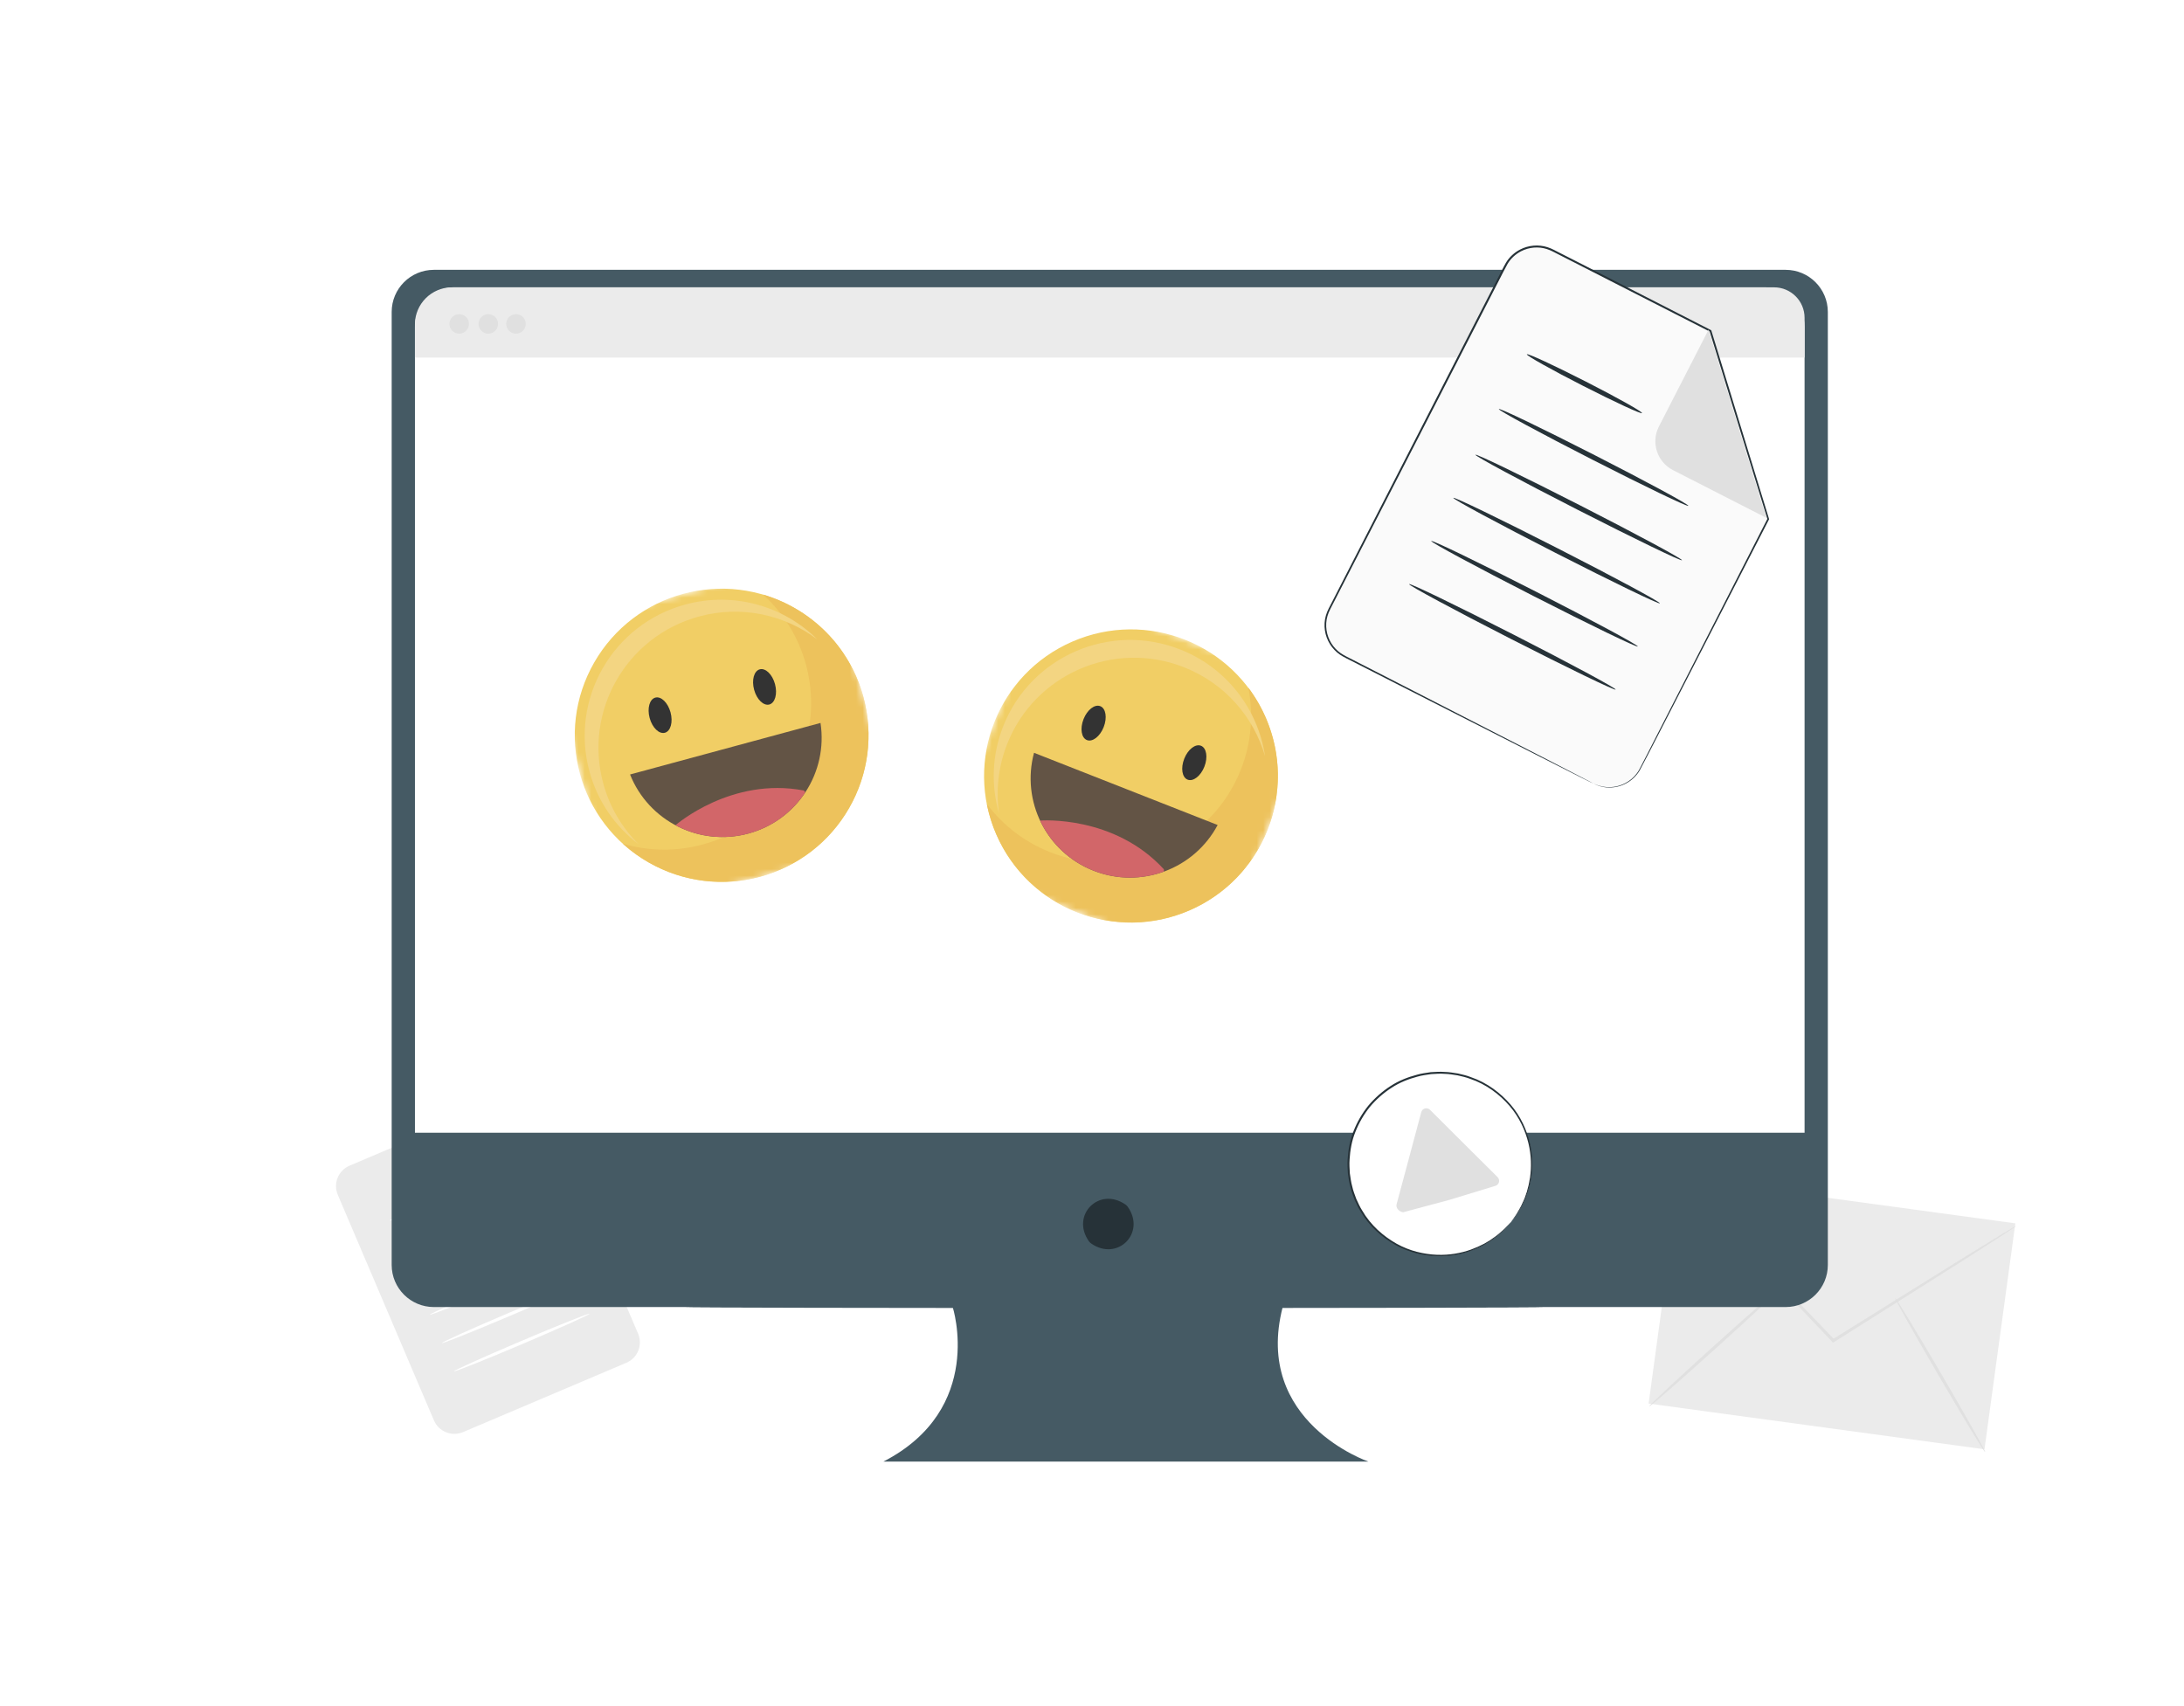 <svg width="338" height="264" viewBox="0 0 338 264" fill="none" xmlns="http://www.w3.org/2000/svg">
<g filter="url(#filter0_dd_857_41)">
<rect x="12" y="9.972" width="310" height="235" rx="7.5" fill="white"/>
</g>
<path d="M259.919 182.268L255.142 217.238L307.122 224.313L311.899 189.342L259.919 182.268Z" fill="#EBEBEB"/>
<path d="M312 189.761C312.006 189.773 311.82 189.911 311.454 190.163C311.045 190.432 310.505 190.786 309.832 191.23C308.373 192.171 306.331 193.478 303.821 195.09C298.68 198.339 291.642 202.781 283.847 207.709L283.685 207.81L283.553 207.667C283.451 207.559 283.337 207.445 283.229 207.325C276.809 200.563 270.996 194.443 266.75 189.971C264.684 187.765 263.003 185.961 261.796 184.672C261.243 184.066 260.799 183.581 260.468 183.215C260.168 182.879 260.018 182.694 260.03 182.688C260.042 182.676 260.216 182.837 260.54 183.149C260.889 183.503 261.357 183.964 261.934 184.546C263.165 185.811 264.888 187.573 266.996 189.737C271.272 194.185 277.115 200.269 283.577 206.995C283.691 207.109 283.799 207.229 283.901 207.337L283.601 207.301C291.426 202.421 298.488 198.021 303.647 194.802C306.187 193.244 308.259 191.979 309.736 191.068C310.427 190.654 310.985 190.325 311.406 190.073C311.784 189.857 311.988 189.749 312 189.761Z" fill="#E0E0E0"/>
<path d="M255.244 217.665C255.154 217.57 259.718 213.307 265.435 208.146C271.152 202.985 275.86 198.885 275.944 198.981C276.034 199.077 271.47 203.339 265.753 208.5C260.042 213.655 255.334 217.761 255.244 217.665Z" fill="#E0E0E0"/>
<path d="M293.287 200.893C293.401 200.827 296.614 206.114 300.464 212.696C304.313 219.284 307.34 224.673 307.226 224.739C307.112 224.805 303.899 219.524 300.049 212.936C296.2 206.348 293.173 200.959 293.287 200.893Z" fill="#E0E0E0"/>
<path d="M96.937 210.922L71.667 221.652C69.919 222.395 67.901 221.58 67.157 219.842L52.276 184.924C51.531 183.179 52.348 181.165 54.089 180.422L70.118 173.612L87.965 181.105L98.751 206.414C99.496 208.17 98.685 210.185 96.937 210.922Z" fill="#EBEBEB"/>
<path d="M70.118 173.624L74.303 183.449C74.994 185.067 76.874 185.823 78.495 185.133L87.96 181.117L70.118 173.624Z" fill="#E0E0E0"/>
<path d="M72.015 183.947C72.069 184.072 69.493 185.289 66.268 186.656C63.037 188.029 60.377 189.036 60.323 188.91C60.269 188.784 62.845 187.567 66.07 186.201C69.301 184.834 71.961 183.821 72.015 183.947Z" fill="white"/>
<path d="M81.936 186.296C81.99 186.422 77.726 188.352 72.412 190.612C67.097 192.872 62.749 194.598 62.695 194.472C62.641 194.347 66.905 192.416 72.219 190.156C77.534 187.897 81.882 186.17 81.936 186.296Z" fill="white"/>
<path d="M85.647 190.199C85.701 190.325 81.047 192.423 75.258 194.88C69.463 197.338 64.725 199.232 64.671 199.107C64.617 198.981 69.271 196.883 75.06 194.425C80.855 191.967 85.593 190.073 85.647 190.199Z" fill="white"/>
<path d="M87.515 194.575C87.569 194.701 82.915 196.799 77.126 199.256C71.331 201.714 66.592 203.608 66.538 203.483C66.484 203.357 71.138 201.259 76.927 198.801C82.717 196.343 87.461 194.449 87.515 194.575Z" fill="white"/>
<path d="M89.377 198.957C89.431 199.083 84.777 201.181 78.987 203.638C73.192 206.096 68.454 207.99 68.4 207.864C68.346 207.739 73 205.64 78.789 203.183C84.585 200.719 89.323 198.831 89.377 198.957Z" fill="white"/>
<path d="M91.244 203.333C91.298 203.458 86.644 205.557 80.855 208.014C75.06 210.472 70.322 212.366 70.268 212.24C70.213 212.115 74.868 210.016 80.657 207.559C86.452 205.095 91.19 203.207 91.244 203.333Z" fill="white"/>
<path d="M276.35 41.763H67.146C63.54 41.763 60.617 44.68 60.617 48.28V195.781C60.617 199.381 63.54 202.298 67.146 202.298H147.437C147.437 202.298 152.542 218.063 136.711 226.221H211.79C211.79 226.221 193.914 220.104 198.512 202.298H276.35C279.956 202.298 282.879 199.381 282.879 195.781V48.286C282.879 44.687 279.956 41.763 276.35 41.763Z" fill="#455A64"/>
<path d="M174.539 186.79C177.387 190.847 172.934 195.299 168.863 192.456C168.731 192.363 168.606 192.244 168.512 192.106C165.677 188.049 170.124 183.604 174.188 186.44C174.326 186.534 174.445 186.653 174.539 186.79Z" fill="#263238"/>
<path d="M279.279 175.32H64.217V50.541C64.217 47.185 66.939 44.468 70.301 44.468H273.195C276.557 44.468 279.279 47.185 279.279 50.541V175.32Z" fill="white"/>
<path d="M279.279 55.342H64.217V50.202C64.217 47.034 66.789 44.473 69.956 44.473H274.562C277.165 44.473 279.279 46.583 279.279 49.181V55.342Z" fill="#EBEBEB"/>
<path d="M71.066 51.642C71.901 51.642 72.578 50.967 72.578 50.133C72.578 49.3 71.901 48.624 71.066 48.624C70.231 48.624 69.555 49.3 69.555 50.133C69.555 50.967 70.231 51.642 71.066 51.642Z" fill="#E0E0E0"/>
<path d="M75.57 51.642C76.404 51.642 77.081 50.967 77.081 50.133C77.081 49.3 76.404 48.624 75.57 48.624C74.735 48.624 74.058 49.3 74.058 50.133C74.058 50.967 74.735 51.642 75.57 51.642Z" fill="#E0E0E0"/>
<path d="M79.854 51.642C80.689 51.642 81.365 50.967 81.365 50.133C81.365 49.3 80.689 48.624 79.854 48.624C79.019 48.624 78.342 49.3 78.342 50.133C78.342 50.967 79.019 51.642 79.854 51.642Z" fill="#E0E0E0"/>
<path d="M238.949 202.323C238.949 202.392 209.181 202.448 172.463 202.448C135.733 202.448 105.971 202.392 105.971 202.323C105.971 202.255 135.733 202.198 172.463 202.198C209.175 202.198 238.949 202.255 238.949 202.323Z" fill="#455A64"/>
<path d="M246.596 121.274L208.066 101.6C205.405 100.24 204.348 96.985 205.712 94.329L232.994 41.098C234.357 38.443 237.618 37.388 240.278 38.748L264.714 51.229L273.656 80.35L253.88 118.936C252.523 121.58 249.262 122.629 246.596 121.274Z" fill="#FAFAFA"/>
<path d="M246.596 121.274C246.596 121.274 246.674 121.298 246.818 121.364C246.962 121.43 247.178 121.52 247.479 121.604C248.067 121.778 249.004 121.958 250.187 121.706C251.34 121.454 252.775 120.711 253.658 119.188C254.481 117.648 255.376 115.831 256.409 113.823C260.528 105.761 266.419 94.221 273.542 80.272L273.536 80.368C270.827 71.562 267.801 61.737 264.576 51.253L264.648 51.343C260.12 49.029 255.4 46.625 250.547 44.149C248.121 42.908 245.659 41.656 243.173 40.385C242.548 40.067 241.93 39.749 241.299 39.432C240.669 39.12 240.056 38.754 239.408 38.551C238.104 38.125 236.627 38.251 235.396 38.892C234.543 39.336 233.805 40.013 233.318 40.834C232.844 41.674 232.411 42.573 231.961 43.436C231.066 45.181 230.177 46.907 229.301 48.627C227.541 52.062 225.799 55.449 224.094 58.776C220.683 65.43 217.386 71.85 214.251 77.964C212.684 81.021 211.152 84.001 209.663 86.896C208.919 88.347 208.186 89.773 207.465 91.176C207.105 91.877 206.745 92.573 206.39 93.268C206.048 93.969 205.64 94.629 205.441 95.342C205.021 96.781 205.279 98.352 206.042 99.568C206.42 100.18 206.925 100.707 207.507 101.109C208.09 101.505 208.756 101.798 209.381 102.128C211.909 103.423 214.335 104.664 216.647 105.851C225.902 110.598 233.39 114.441 238.573 117.102C241.155 118.433 243.161 119.47 244.524 120.177C245.197 120.531 245.713 120.801 246.067 120.981C246.422 121.172 246.596 121.274 246.596 121.274C246.596 121.274 246.41 121.19 246.061 121.017C245.701 120.837 245.185 120.579 244.5 120.237C243.125 119.542 241.113 118.523 238.519 117.216C233.324 114.579 225.823 110.766 216.551 106.054C214.233 104.873 211.807 103.639 209.273 102.35C208.642 102.014 207.988 101.732 207.369 101.319C206.763 100.899 206.234 100.348 205.832 99.706C205.027 98.429 204.757 96.787 205.195 95.276C205.405 94.515 205.82 93.844 206.162 93.154C206.516 92.465 206.871 91.763 207.231 91.062C207.952 89.653 208.678 88.227 209.423 86.782C210.906 83.887 212.432 80.901 213.999 77.844C217.128 71.73 220.419 65.304 223.824 58.65C225.529 55.323 227.265 51.936 229.024 48.495C229.907 46.775 230.79 45.043 231.685 43.304C232.141 42.435 232.555 41.56 233.054 40.679C233.57 39.809 234.351 39.09 235.252 38.623C236.555 37.945 238.116 37.813 239.504 38.263C240.206 38.485 240.813 38.856 241.437 39.162C242.062 39.48 242.686 39.797 243.311 40.115C245.797 41.386 248.259 42.645 250.686 43.88C255.538 46.361 260.252 48.771 264.78 51.085L264.834 51.115L264.852 51.175C268.065 61.659 271.074 71.49 273.776 80.302L273.794 80.35L273.77 80.398C266.606 94.323 260.678 105.845 256.541 113.895C255.496 115.903 254.595 117.702 253.754 119.248C252.841 120.795 251.37 121.538 250.199 121.778C248.998 122.018 248.049 121.826 247.461 121.634C247.16 121.538 246.944 121.442 246.806 121.37C246.668 121.31 246.596 121.274 246.596 121.274Z" fill="#263238"/>
<path d="M254.121 63.937C254.025 64.129 249.953 62.246 245.029 59.735C240.104 57.223 236.195 55.029 236.297 54.837C236.393 54.645 240.465 56.528 245.389 59.039C250.313 61.551 254.223 63.745 254.121 63.937Z" fill="#263238"/>
<path d="M261.291 78.288C261.195 78.48 254.547 75.285 246.446 71.149C238.345 67.013 231.859 63.5 231.955 63.308C232.051 63.116 238.699 66.311 246.8 70.447C254.907 74.584 261.393 78.096 261.291 78.288Z" fill="#263238"/>
<path d="M260.312 86.71C260.216 86.902 252.974 83.401 244.146 78.893C235.312 74.385 228.238 70.573 228.334 70.381C228.43 70.189 235.672 73.69 244.5 78.198C253.328 82.706 260.408 86.518 260.312 86.71Z" fill="#263238"/>
<path d="M256.889 93.382C256.793 93.574 249.55 90.073 240.723 85.565C231.889 81.057 224.815 77.245 224.911 77.053C225.007 76.861 232.249 80.362 241.077 84.87C249.911 89.378 256.991 93.19 256.889 93.382Z" fill="#263238"/>
<path d="M253.472 100.06C253.376 100.251 246.134 96.751 237.306 92.243C228.472 87.735 221.398 83.922 221.494 83.731C221.59 83.539 228.832 87.04 237.66 91.547C246.488 96.055 253.568 99.868 253.472 100.06Z" fill="#263238"/>
<path d="M250.049 106.731C249.953 106.923 242.711 103.423 233.883 98.915C225.049 94.407 217.975 90.594 218.071 90.403C218.167 90.211 225.409 93.712 234.237 98.219C243.071 102.727 250.151 106.54 250.049 106.731Z" fill="#263238"/>
<path d="M264.42 51.025L256.739 66.006C255.472 68.475 256.45 71.508 258.931 72.773L273.361 80.147L264.42 51.025Z" fill="#E0E0E0"/>
<path d="M233.847 189.144C228.886 195.198 219.95 196.091 213.891 191.14C207.826 186.188 206.931 177.275 211.891 171.22C216.852 165.166 225.781 164.273 231.847 169.224C237.912 174.169 238.807 183.089 233.847 189.144Z" fill="white"/>
<path d="M233.846 189.144C233.84 189.138 233.883 189.072 233.973 188.952C234.069 188.814 234.195 188.634 234.357 188.401C234.441 188.281 234.537 188.143 234.645 187.999C234.747 187.849 234.837 187.669 234.945 187.483C235.162 187.112 235.426 186.686 235.636 186.165C236.135 185.164 236.549 183.839 236.789 182.268C237.017 180.704 237.011 178.863 236.537 176.921C236.062 174.991 235.15 172.941 233.612 171.154C232.081 169.392 230.021 167.81 227.511 166.97C226.898 166.73 226.238 166.593 225.583 166.437C224.917 166.341 224.244 166.209 223.553 166.203C222.863 166.143 222.166 166.209 221.464 166.245C220.767 166.353 220.058 166.431 219.368 166.635C217.986 167 216.605 167.54 215.368 168.355C214.125 169.152 212.984 170.153 212.005 171.316C211.056 172.503 210.3 173.816 209.759 175.195C209.201 176.567 208.954 178.024 208.864 179.451C208.804 180.164 208.864 180.877 208.9 181.579C209.008 182.274 209.081 182.97 209.273 183.629C209.411 184.306 209.681 184.936 209.903 185.571C210.192 186.183 210.45 186.794 210.81 187.351C212.131 189.641 214.095 191.338 216.131 192.489C218.185 193.64 220.383 194.125 222.37 194.209C224.37 194.287 226.178 193.933 227.673 193.394C229.162 192.848 230.381 192.177 231.264 191.494C231.733 191.182 232.099 190.84 232.423 190.553C232.585 190.409 232.742 190.283 232.868 190.157C232.994 190.025 233.102 189.905 233.204 189.797C233.402 189.593 233.552 189.432 233.666 189.312C233.786 189.192 233.84 189.138 233.846 189.144C233.852 189.15 233.804 189.21 233.702 189.324C233.594 189.45 233.444 189.617 233.258 189.833C233.156 189.947 233.048 190.073 232.928 190.205C232.802 190.337 232.645 190.469 232.489 190.618C232.171 190.912 231.811 191.266 231.342 191.584C230.46 192.291 229.24 192.986 227.733 193.55C226.226 194.107 224.394 194.485 222.364 194.419C220.347 194.347 218.107 193.867 216.005 192.711C213.927 191.548 211.921 189.827 210.564 187.489C210.198 186.926 209.927 186.296 209.633 185.673C209.399 185.026 209.129 184.384 208.984 183.689C208.786 183.012 208.708 182.304 208.6 181.597C208.564 180.877 208.504 180.158 208.564 179.427C208.654 177.97 208.906 176.484 209.477 175.081C210.023 173.672 210.798 172.329 211.771 171.118C212.774 169.932 213.933 168.907 215.206 168.091C216.473 167.258 217.884 166.713 219.296 166.341C219.998 166.137 220.725 166.053 221.433 165.945C222.154 165.909 222.863 165.849 223.565 165.909C224.274 165.915 224.959 166.053 225.637 166.149C226.304 166.311 226.976 166.449 227.601 166.701C230.159 167.564 232.255 169.188 233.804 170.987C235.36 172.809 236.279 174.901 236.747 176.867C237.215 178.839 237.209 180.71 236.957 182.292C236.699 183.875 236.261 185.205 235.744 186.213C235.522 186.734 235.246 187.154 235.024 187.525C234.909 187.711 234.813 187.885 234.705 188.035C234.597 188.179 234.495 188.311 234.405 188.431C234.231 188.658 234.093 188.832 233.991 188.964C233.901 189.084 233.852 189.144 233.846 189.144Z" fill="#263238"/>
<path d="M231.769 182.19C232.213 182.633 232.009 183.383 231.408 183.545L224.292 185.715L217.158 187.627C216.533 187.537 215.981 186.985 216.143 186.38L218.053 179.259L219.956 172.137C220.118 171.532 220.869 171.334 221.313 171.771L226.538 176.981L231.769 182.19Z" fill="#E0E0E0"/>
<mask id="mask0_857_41" style="mask-type:luminance" maskUnits="userSpaceOnUse" x="145" y="90" width="60" height="60">
<path d="M162.2 90.677L145.541 132.892L187.832 149.521L204.491 107.306L162.2 90.677Z" fill="white"/>
</mask>
<g mask="url(#mask0_857_41)">
<path d="M184.091 140.912C195.604 135.919 200.876 122.551 195.874 111.06C190.871 99.568 177.479 94.305 165.967 99.299C154.455 104.292 149.182 117.66 154.185 129.151C159.187 140.643 172.579 145.906 184.091 140.912Z" fill="#F1CE65"/>
<path d="M193.196 106.438C194.006 110.55 193.688 114.932 192.037 119.116C187.436 130.77 174.237 136.5 162.562 131.909C158.509 130.314 155.17 127.682 152.732 124.439C154.179 131.777 159.223 138.239 166.706 141.182C178.38 145.774 191.58 140.049 196.18 128.39C199.183 120.789 197.778 112.534 193.196 106.438Z" fill="#EDC25C"/>
<path d="M155.872 115.148C160.142 104.322 172.399 99.005 183.239 103.273C189.574 105.767 194.03 110.982 195.778 117.042C194.709 109.831 189.911 103.381 182.632 100.516C171.786 96.254 159.536 101.571 155.266 112.391C153.488 116.886 153.374 121.628 154.623 125.938C154.107 122.413 154.473 118.703 155.872 115.148Z" fill="#F3D582"/>
<path d="M170.808 112.535C170.237 113.985 169.078 114.884 168.213 114.543C167.354 114.207 167.12 112.756 167.691 111.306C168.261 109.855 169.42 108.956 170.285 109.298C171.144 109.639 171.378 111.084 170.808 112.535Z" fill="#333333"/>
<path d="M186.391 118.661C185.821 120.111 184.662 121.01 183.797 120.669C182.938 120.327 182.704 118.882 183.275 117.432C183.845 115.981 185.004 115.082 185.869 115.424C186.728 115.765 186.962 117.21 186.391 118.661Z" fill="#333333"/>
<path d="M160.028 116.515C158.022 123.954 161.89 131.873 169.24 134.762C176.591 137.652 184.83 134.499 188.445 127.689L160.028 116.515Z" fill="#635445"/>
<path d="M160.965 127.005C162.574 130.428 165.439 133.269 169.24 134.762C172.879 136.195 176.735 136.141 180.134 134.9L180.122 134.54C172.417 126.142 161.121 126.987 160.965 127.005Z" fill="#D26669"/>
</g>
<mask id="mask1_857_41" style="mask-type:luminance" maskUnits="userSpaceOnUse" x="83" y="85" width="57" height="57">
<path d="M127.672 85.975L83.804 97.853L95.704 141.642L139.572 129.763L127.672 85.975Z" fill="white"/>
</mask>
<g mask="url(#mask1_857_41)">
<path d="M131.404 125.091C137.649 114.223 133.878 100.358 122.99 94.124C112.103 87.89 98.212 91.654 91.967 102.522C85.721 113.39 89.493 127.255 100.38 133.49C111.274 139.724 125.164 135.965 131.404 125.091Z" fill="#F1CE65"/>
<path d="M118.084 92.019C121.195 94.831 123.561 98.535 124.738 102.876C128.023 114.966 120.864 127.429 108.752 130.708C104.542 131.847 100.29 131.727 96.399 130.582C101.948 135.599 109.863 137.781 117.628 135.677C129.74 132.398 136.899 119.936 133.614 107.845C131.47 99.956 125.404 94.171 118.084 92.019Z" fill="#EDC25C"/>
<path d="M93.36 121.255C90.309 110.027 96.951 98.457 108.205 95.412C114.781 93.632 121.471 95.161 126.503 98.979C121.333 93.836 113.622 91.516 106.073 93.56C94.825 96.605 88.177 108.175 91.228 119.402C92.495 124.066 95.24 127.938 98.819 130.648C96.29 128.136 94.363 124.941 93.36 121.255Z" fill="#F3D582"/>
<path d="M103.773 110.254C104.181 111.759 103.791 113.168 102.896 113.413C102.001 113.653 100.95 112.634 100.542 111.13C100.134 109.625 100.524 108.216 101.419 107.971C102.314 107.731 103.365 108.75 103.773 110.254Z" fill="#333333"/>
<path d="M119.939 105.878C120.348 107.383 119.957 108.792 119.063 109.038C118.168 109.277 117.117 108.258 116.709 106.754C116.3 105.249 116.691 103.84 117.585 103.595C118.474 103.355 119.531 104.374 119.939 105.878Z" fill="#333333"/>
<path d="M97.51 119.87C100.356 127.033 108.193 131.073 115.814 129.011C123.441 126.949 128.155 119.504 126.984 111.891L97.51 119.87Z" fill="#635445"/>
<path d="M104.536 127.729C107.875 129.515 111.874 130.085 115.814 129.018C119.585 127.999 122.648 125.655 124.635 122.634L124.413 122.352C113.207 120.206 104.656 127.621 104.536 127.729Z" fill="#D26669"/>
</g>
<defs>
<filter id="filter0_dd_857_41" x="0.75" y="0.222" width="337" height="263.5" filterUnits="userSpaceOnUse" color-interpolation-filters="sRGB">
<feFlood flood-opacity="0" result="BackgroundImageFix"/>
<feColorMatrix in="SourceAlpha" type="matrix" values="0 0 0 0 0 0 0 0 0 0 0 0 0 0 0 0 0 0 127 0" result="hardAlpha"/>
<feOffset dx="4.5" dy="1.5"/>
<feGaussianBlur stdDeviation="5.625"/>
<feComposite in2="hardAlpha" operator="out"/>
<feColorMatrix type="matrix" values="0 0 0 0 0 0 0 0 0 0 0 0 0 0 0 0 0 0 0.02 0"/>
<feBlend mode="normal" in2="BackgroundImageFix" result="effect1_dropShadow_857_41"/>
<feColorMatrix in="SourceAlpha" type="matrix" values="0 0 0 0 0 0 0 0 0 0 0 0 0 0 0 0 0 0 127 0" result="hardAlpha"/>
<feOffset dx="1.5" dy="6"/>
<feGaussianBlur stdDeviation="6.375"/>
<feComposite in2="hardAlpha" operator="out"/>
<feColorMatrix type="matrix" values="0 0 0 0 0 0 0 0 0 0 0 0 0 0 0 0 0 0 0.05 0"/>
<feBlend mode="normal" in2="effect1_dropShadow_857_41" result="effect2_dropShadow_857_41"/>
<feBlend mode="normal" in="SourceGraphic" in2="effect2_dropShadow_857_41" result="shape"/>
</filter>
</defs>
</svg>
